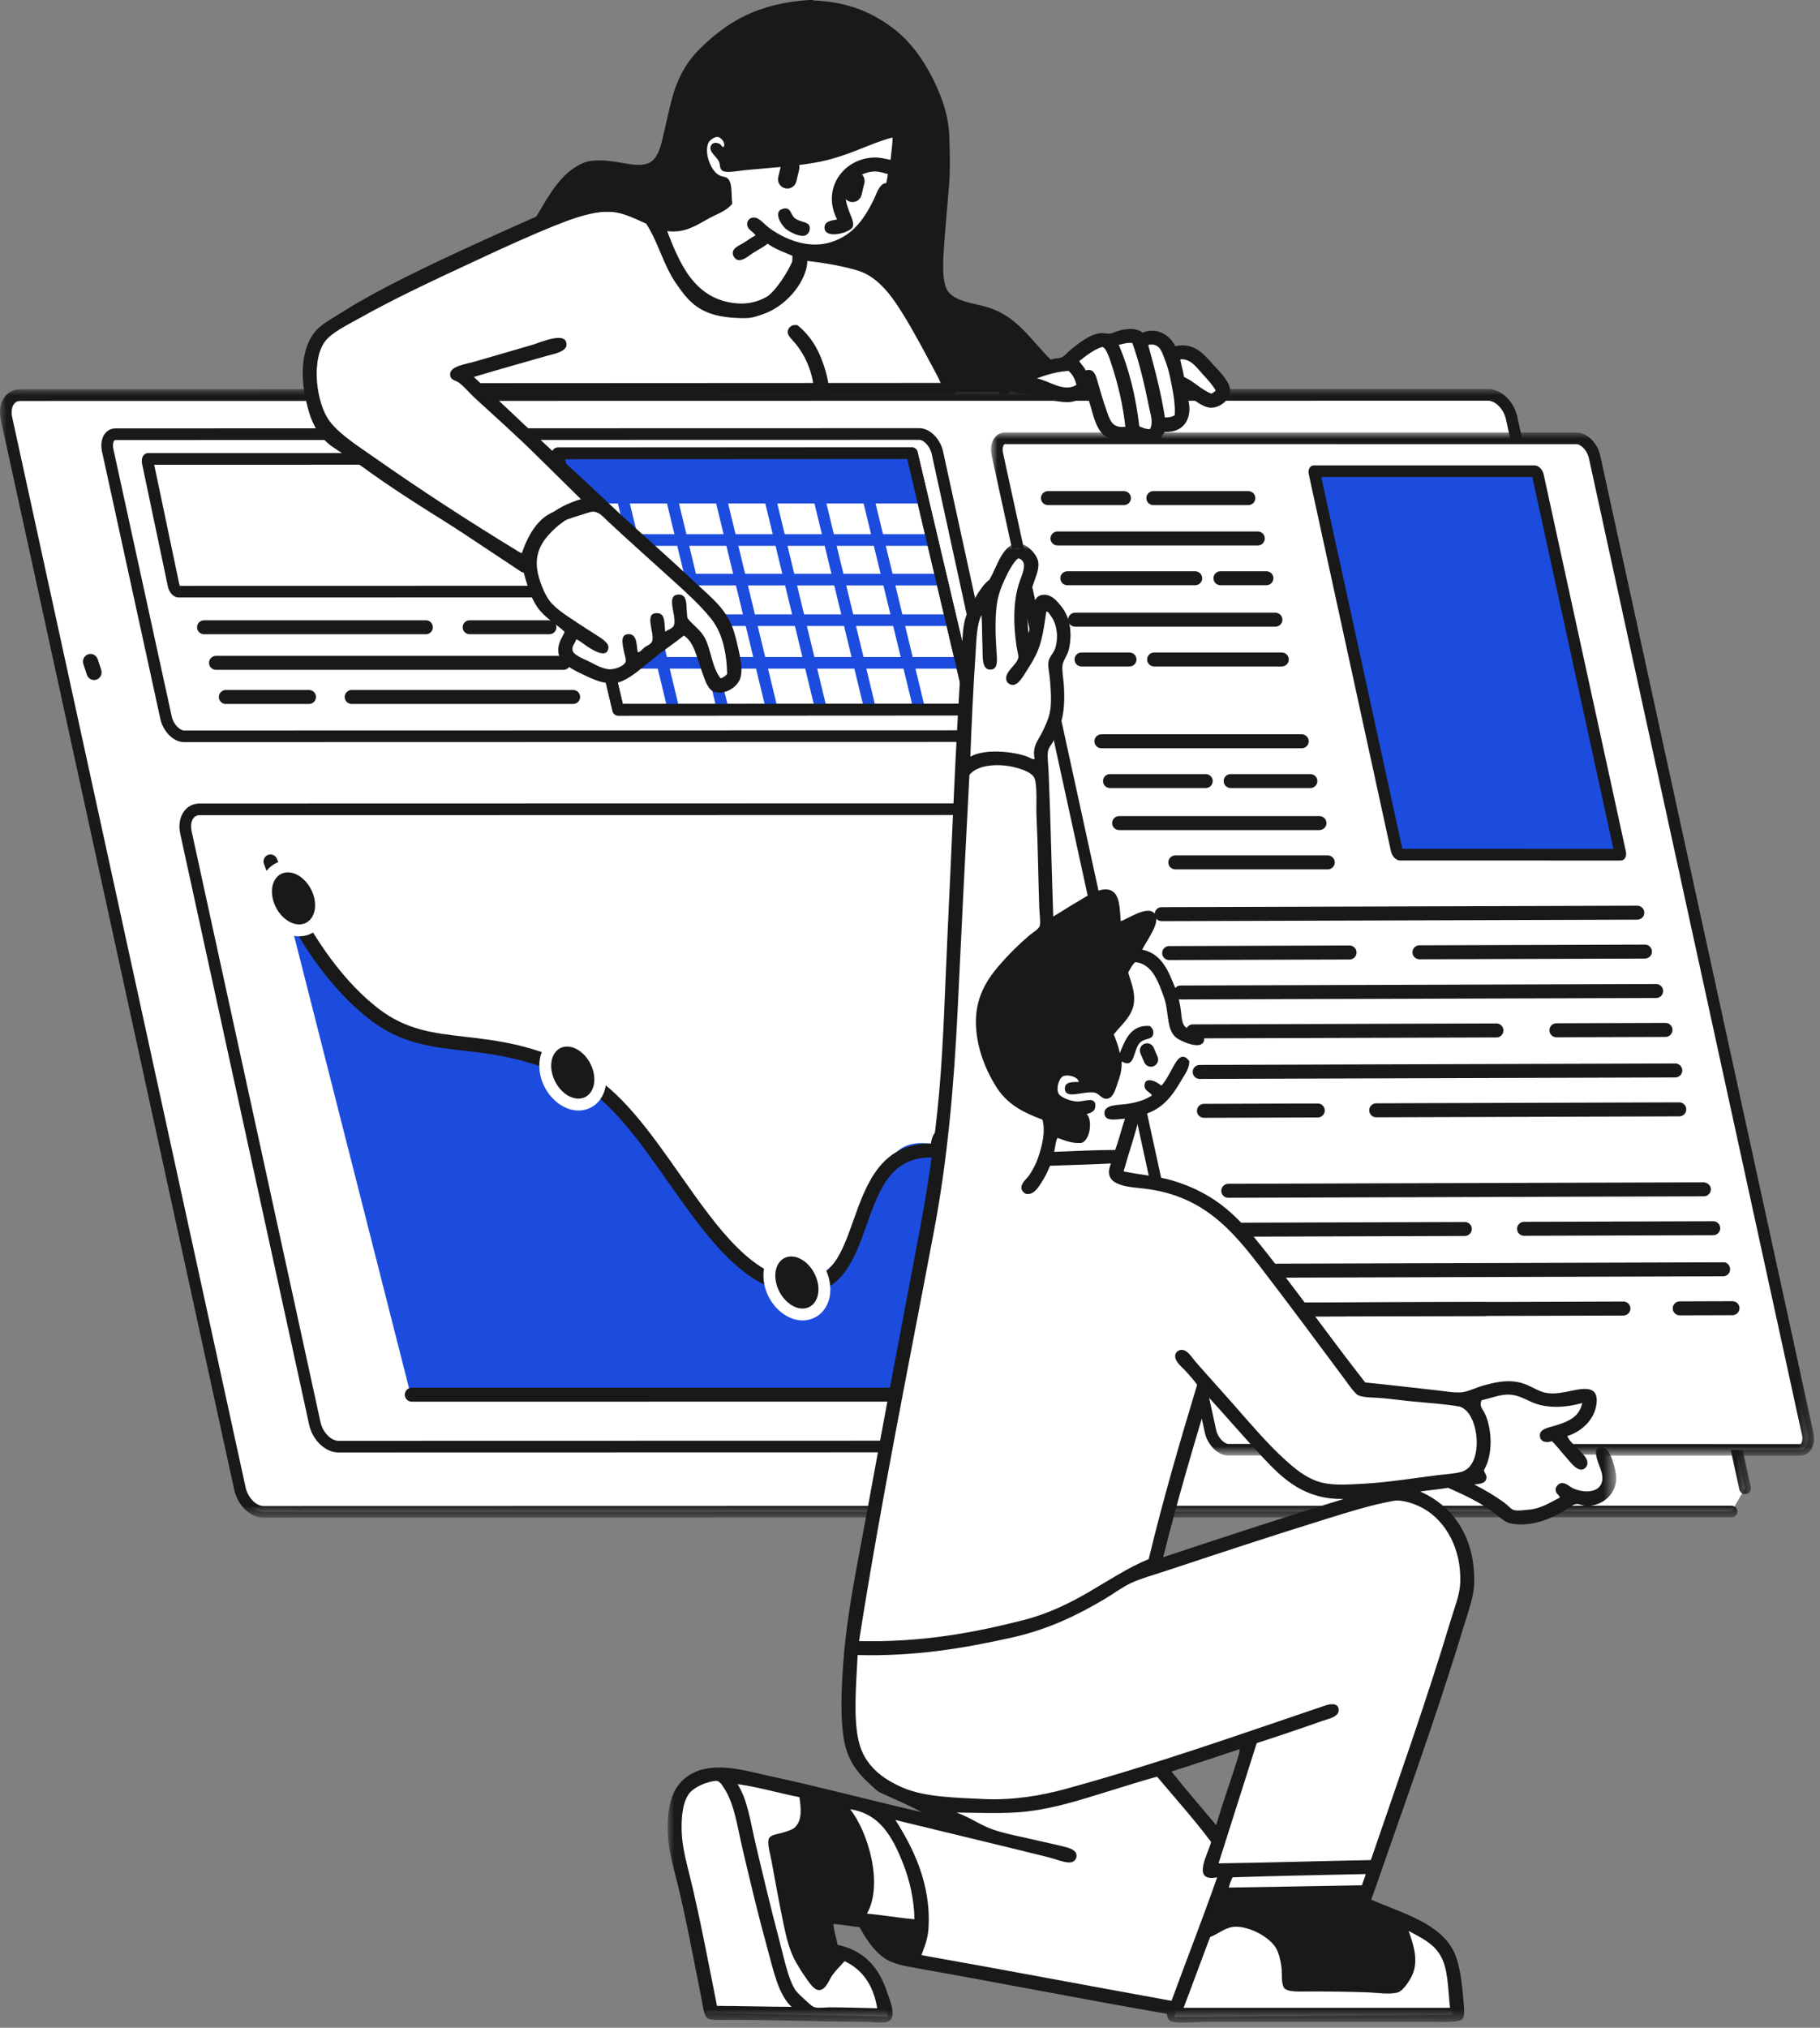 <?xml version="1.0" encoding="UTF-8"?>
<svg width="141px" height="157px" viewBox="0 0 141 157" version="1.1" xmlns="http://www.w3.org/2000/svg" xmlns:xlink="http://www.w3.org/1999/xlink">
    <rect x="0" y="0" width="141" height="157" fill="#808080" stroke="none"/>
    <title>CC0088A7-3108-4297-AF8C-F7E0C00AA5D2</title>
    <defs>
        <polygon id="path-1" points="0 0 135.645 0 135.645 87.387 0 87.387"></polygon>
        <polygon id="path-3" points="-2.38522513e-14 0 63.758 0 63.758 79.225 -2.38522513e-14 79.225"></polygon>
        <polygon id="path-5" points="0 0 73.482 0 73.482 114.528 0 114.528"></polygon>
    </defs>
    <g id="Page-1" stroke="none" stroke-width="1" fill="none" fill-rule="evenodd">
        <g id="Infografía_Integral" transform="translate(-225, -2718)">
            <g id="Group-180" transform="translate(225, 2718)">
                <path d="M135.195,115.229 L117.112,32.369 C116.894,31.376 116.074,30.57 115.279,30.57 L1.551,30.594 C0.756,30.594 0.287,31.399 0.505,32.393 L18.587,115.257 C18.803,116.25 19.624,117.057 20.419,117.055 L134.146,117.028 L135.195,115.229 Z" id="Fill-1" fill="#FFFFFF"></path>
                <g id="Group-5" transform="translate(0, 30.119)">
                    <mask id="mask-2" fill="white">
                        <use xlink:href="#path-1"></use>
                    </mask>
                    <g id="Clip-4"></g>
                    <path d="M20.418,87.387 C19.407,87.387 18.409,86.441 18.147,85.233 L0.063,2.37 C-0.088,1.678 0.035,1.023 0.397,0.572 C0.682,0.217 1.092,0.023 1.55,0.023 L115.278,0 C116.289,0 117.289,0.947 117.552,2.155 L135.635,85.014 C135.688,85.257 135.534,85.498 135.29,85.55 C135.056,85.608 134.806,85.451 134.754,85.206 L116.671,2.347 C116.501,1.564 115.862,0.904 115.279,0.904 L1.55,0.926 C1.366,0.926 1.214,0.997 1.1,1.138 C0.912,1.372 0.853,1.761 0.943,2.178 L19.027,85.041 C19.197,85.823 19.834,86.485 20.418,86.485 L134.148,86.459 C134.396,86.459 134.599,86.66 134.599,86.909 C134.599,87.16 134.397,87.361 134.148,87.361 L20.419,87.387 L20.418,87.387 Z" id="Fill-3" fill="#191919" mask="url(#mask-2)"></path>
                </g>
                <path d="M95.169,112.248 C94.584,112.248 93.947,111.586 93.775,110.804 L77.272,35.188 C77.181,34.771 77.239,34.381 77.427,34.148 C77.541,34.007 77.693,33.936 77.879,33.936 L122.145,33.936 C122.73,33.936 123.367,34.599 123.539,35.382 L140.044,111.005 C140.135,111.424 140.078,111.812 139.889,112.045 C139.776,112.186 139.623,112.259 139.437,112.259 L95.169,112.248 Z" id="Fill-6" fill="#FFFFFF"></path>
                <g id="Group-10" transform="translate(76.778, 33.484)">
                    <mask id="mask-4" fill="white">
                        <use xlink:href="#path-3"></use>
                    </mask>
                    <g id="Clip-9"></g>
                    <path d="M1.1,0 C0.305,0 -0.164,0.806 0.053,1.799 L16.557,77.415 C16.774,78.409 17.595,79.215 18.39,79.215 L62.658,79.225 C63.454,79.225 63.923,78.42 63.706,77.426 L47.2,1.801 C46.984,0.807 46.162,0.002 45.367,0.002 L1.1,0 Z M1.101,0.902 C1.1,0.902 45.367,0.904 45.367,0.904 C45.651,0.904 46.176,1.338 46.319,1.993 L62.825,77.618 C62.893,77.933 62.841,78.176 62.759,78.279 C62.734,78.31 62.714,78.323 62.658,78.323 L18.39,78.313 C18.105,78.313 17.581,77.879 17.438,77.223 L0.933,1.607 C0.865,1.292 0.917,1.049 1,0.947 C1.025,0.916 1.045,0.902 1.101,0.902 L1.101,0.902 Z" id="Fill-8" fill="#191919" mask="url(#mask-4)"></path>
                </g>
                <path d="M108.472,66.171 C108.415,66.171 108.251,66.04 108.205,65.832 L101.835,36.629 C101.813,36.527 101.834,36.47 101.841,36.46 L118.884,36.482 C118.941,36.482 119.106,36.615 119.151,36.823 L125.521,66.027 C125.537,66.098 125.531,66.148 125.523,66.176 L108.472,66.171 Z" id="Fill-11" fill="#1C4CDE"></path>
                <path d="M101.8,36.031 C101.493,36.031 101.311,36.342 101.395,36.725 L107.765,65.928 C107.849,66.311 108.164,66.622 108.472,66.622 L125.557,66.627 C125.864,66.627 126.046,66.316 125.962,65.931 L119.591,36.725 C119.507,36.342 119.191,36.031 118.884,36.031 L101.8,36.031 Z M102.364,36.933 L118.713,36.933 L124.993,65.725 L108.643,65.72 L102.364,36.933 Z" id="Fill-13" fill="#191919"></path>
                <path d="M14.255,57.009 C13.672,57.009 13.034,56.347 12.862,55.565 L8.345,34.87 C8.253,34.453 8.312,34.064 8.5,33.831 C8.614,33.689 8.766,33.617 8.952,33.617 L71.229,33.603 C71.812,33.603 72.449,34.265 72.621,35.048 L77.139,55.743 C77.23,56.16 77.172,56.548 76.984,56.783 C76.869,56.924 76.718,56.995 76.531,56.995 L14.255,57.009 Z" id="Fill-15" fill="#FFFFFF"></path>
                <path d="M71.229,33.152 L8.952,33.167 C8.157,33.167 7.688,33.972 7.905,34.966 L12.422,55.66 C12.638,56.654 13.458,57.461 14.255,57.461 L76.531,57.446 C77.327,57.446 77.796,56.641 77.579,55.647 L73.062,34.952 C72.844,33.958 72.025,33.152 71.229,33.152 L71.229,33.152 Z M71.23,34.055 C71.513,34.055 72.037,34.488 72.181,35.144 L76.697,55.839 C76.766,56.154 76.714,56.396 76.632,56.5 C76.607,56.53 76.587,56.544 76.531,56.544 L14.255,56.558 C13.97,56.558 13.446,56.125 13.303,55.468 L8.786,34.774 C8.717,34.459 8.769,34.216 8.851,34.113 C8.877,34.082 8.897,34.069 8.952,34.069 L71.23,34.055 Z" id="Fill-17" fill="#191919"></path>
                <path d="M13.824,45.81 C13.729,45.81 13.514,45.632 13.453,45.34 L11.448,35.818 C11.413,35.646 11.456,35.547 11.476,35.53 L39.1,35.529 C39.197,35.529 39.411,35.705 39.472,35.997 L41.476,45.52 C41.512,45.693 41.469,45.79 41.449,45.807 L13.825,45.81 L13.824,45.81 Z" id="Fill-19" fill="#FFFFFF"></path>
                <path d="M39.1,35.076 L11.472,35.082 C11.119,35.084 10.912,35.454 11.007,35.912 L13.011,45.434 C13.108,45.89 13.472,46.261 13.824,46.261 L41.454,46.255 C41.806,46.255 42.014,45.884 41.918,45.427 L39.914,35.905 C39.818,35.448 39.454,35.076 39.1,35.076 L39.1,35.076 Z M38.983,35.978 C39.001,36.006 39.021,36.045 39.032,36.09 L40.978,45.353 L13.943,45.359 C13.924,45.333 13.903,45.292 13.893,45.247 L11.947,35.984 L38.983,35.978 Z" id="Fill-21" fill="#191919"></path>
                <path d="M102.866,67.312 L91.055,67.312 C90.756,67.312 90.514,67.071 90.514,66.771 C90.514,66.472 90.756,66.23 91.055,66.23 L102.866,66.23 C103.165,66.23 103.408,66.472 103.408,66.771 C103.408,67.071 103.165,67.312 102.866,67.312" id="Fill-23" fill="#191919"></path>
                <path d="M102.222,64.268 L86.701,64.268 C86.403,64.268 86.16,64.026 86.16,63.727 C86.16,63.428 86.403,63.186 86.701,63.186 L102.222,63.186 C102.522,63.186 102.764,63.428 102.764,63.727 C102.764,64.026 102.522,64.268 102.222,64.268" id="Fill-25" fill="#191919"></path>
                <path d="M93.41,61.014 L85.994,61.014 C85.695,61.014 85.452,60.773 85.452,60.473 C85.452,60.174 85.695,59.933 85.994,59.933 L93.41,59.933 C93.709,59.933 93.952,60.174 93.952,60.473 C93.952,60.773 93.709,61.014 93.41,61.014" id="Fill-27" fill="#191919"></path>
                <path d="M101.517,61.014 L95.343,61.014 C95.045,61.014 94.801,60.773 94.801,60.473 C94.801,60.174 95.045,59.933 95.343,59.933 L101.517,59.933 C101.816,59.933 102.059,60.174 102.059,60.473 C102.059,60.773 101.816,61.014 101.517,61.014" id="Fill-29" fill="#191919"></path>
                <path d="M100.849,57.934 L85.328,57.934 C85.03,57.934 84.787,57.693 84.787,57.393 C84.787,57.094 85.03,56.853 85.328,56.853 L100.849,56.853 C101.148,56.853 101.391,57.094 101.391,57.393 C101.391,57.693 101.148,57.934 100.849,57.934" id="Fill-31" fill="#191919"></path>
                <path d="M23.94,54.506 L17.495,54.506 C17.196,54.506 16.954,54.262 16.954,53.964 C16.954,53.666 17.196,53.422 17.495,53.422 L23.94,53.422 C24.238,53.422 24.481,53.666 24.481,53.964 C24.481,54.262 24.238,54.506 23.94,54.506" id="Fill-33" fill="#191919"></path>
                <path d="M44.403,54.506 L27.248,54.506 C26.949,54.506 26.706,54.262 26.706,53.964 C26.706,53.666 26.949,53.422 27.248,53.422 L44.403,53.422 C44.703,53.422 44.945,53.666 44.945,53.964 C44.945,54.262 44.703,54.506 44.403,54.506" id="Fill-35" fill="#191919"></path>
                <path d="M43.657,51.863 L16.736,51.863 C16.437,51.863 16.194,51.62 16.194,51.321 C16.194,51.023 16.437,50.779 16.736,50.779 L43.657,50.779 C43.957,50.779 44.199,51.023 44.199,51.321 C44.199,51.62 43.957,51.863 43.657,51.863" id="Fill-37" fill="#191919"></path>
                <path d="M32.995,49.107 L15.808,49.107 C15.508,49.107 15.267,48.865 15.267,48.566 C15.267,48.267 15.508,48.025 15.808,48.025 L32.995,48.025 C33.293,48.025 33.536,48.267 33.536,48.566 C33.536,48.865 33.293,49.107 32.995,49.107" id="Fill-39" fill="#191919"></path>
                <path d="M42.565,49.107 L36.386,49.107 C36.088,49.107 35.845,48.865 35.845,48.566 C35.845,48.267 36.088,48.025 36.386,48.025 L42.565,48.025 C42.864,48.025 43.107,48.267 43.107,48.566 C43.107,48.865 42.864,49.107 42.565,49.107" id="Fill-41" fill="#191919"></path>
                <path d="M87.505,51.601 L83.79,51.601 C83.49,51.601 83.248,51.359 83.248,51.06 C83.248,50.761 83.49,50.519 83.79,50.519 L87.505,50.519 C87.804,50.519 88.046,50.761 88.046,51.06 C88.046,51.359 87.804,51.601 87.505,51.601" id="Fill-43" fill="#191919"></path>
                <path d="M99.302,51.601 L89.412,51.601 C89.114,51.601 88.871,51.359 88.871,51.06 C88.871,50.761 89.114,50.519 89.412,50.519 L99.302,50.519 C99.601,50.519 99.844,50.761 99.844,51.06 C99.844,51.359 99.601,51.601 99.302,51.601" id="Fill-45" fill="#191919"></path>
                <path d="M98.809,48.521 L83.288,48.521 C82.99,48.521 82.747,48.279 82.747,47.98 C82.747,47.681 82.99,47.439 83.288,47.439 L98.809,47.439 C99.108,47.439 99.351,47.681 99.351,47.98 C99.351,48.279 99.108,48.521 98.809,48.521" id="Fill-47" fill="#191919"></path>
                <path d="M92.596,45.311 L82.688,45.311 C82.388,45.311 82.146,45.069 82.146,44.77 C82.146,44.471 82.388,44.229 82.688,44.229 L92.596,44.229 C92.894,44.229 93.137,44.471 93.137,44.77 C93.137,45.069 92.894,45.311 92.596,45.311" id="Fill-49" fill="#191919"></path>
                <path d="M98.114,45.311 L94.552,45.311 C94.252,45.311 94.011,45.069 94.011,44.77 C94.011,44.471 94.252,44.229 94.552,44.229 L98.114,44.229 C98.413,44.229 98.655,44.471 98.655,44.77 C98.655,45.069 98.413,45.311 98.114,45.311" id="Fill-51" fill="#191919"></path>
                <path d="M97.446,42.231 L81.925,42.231 C81.626,42.231 81.384,41.989 81.384,41.69 C81.384,41.391 81.626,41.149 81.925,41.149 L97.446,41.149 C97.745,41.149 97.987,41.391 97.987,41.69 C97.987,41.989 97.745,42.231 97.446,42.231" id="Fill-53" fill="#191919"></path>
                <path d="M87.073,39.108 L81.185,39.108 C80.887,39.108 80.645,38.866 80.645,38.566 C80.645,38.268 80.887,38.026 81.185,38.026 L87.073,38.026 C87.372,38.026 87.616,38.268 87.616,38.566 C87.616,38.866 87.372,39.108 87.073,39.108" id="Fill-55" fill="#191919"></path>
                <path d="M96.712,39.108 L89.353,39.108 C89.055,39.108 88.812,38.866 88.812,38.566 C88.812,38.268 89.055,38.026 89.353,38.026 L96.712,38.026 C97.011,38.026 97.255,38.268 97.255,38.566 C97.255,38.866 97.011,39.108 96.712,39.108" id="Fill-57" fill="#191919"></path>
                <path d="M97.731,101.94 C97.433,101.94 97.191,101.699 97.189,101.401 C97.189,101.102 97.431,100.859 97.729,100.857 L125.769,100.771 C126.069,100.771 126.311,101.013 126.312,101.311 C126.313,101.611 126.071,101.852 125.772,101.855 L97.732,101.94 L97.731,101.94 Z" id="Fill-59" fill="#191919"></path>
                <path d="M97.369,101.942 C97.07,101.942 96.828,101.7 96.828,101.402 C96.827,101.103 97.068,100.862 97.367,100.86 L114.975,100.806 C115.274,100.806 115.516,101.047 115.518,101.345 C115.518,101.644 115.277,101.886 114.978,101.887 L97.371,101.942 L97.369,101.942 Z" id="Fill-61" fill="#191919"></path>
                <path d="M130.131,101.841 C129.834,101.841 129.592,101.599 129.59,101.302 C129.589,101.003 129.83,100.759 130.13,100.758 L134.218,100.745 C134.519,100.745 134.761,100.987 134.762,101.286 C134.763,101.585 134.521,101.827 134.222,101.829 L130.133,101.841 L130.131,101.841 Z" id="Fill-63" fill="#191919"></path>
                <path d="M96.649,98.932 C96.35,98.932 96.108,98.69 96.107,98.39 C96.107,98.092 96.348,97.85 96.647,97.848 L133.495,97.735 C133.788,97.695 134.036,97.975 134.037,98.275 C134.038,98.573 133.796,98.815 133.499,98.817 L96.651,98.932 L96.649,98.932 Z" id="Fill-65" fill="#191919"></path>
                <path d="M95.878,95.751 C95.58,95.751 95.337,95.509 95.336,95.21 C95.336,94.911 95.577,94.669 95.876,94.668 L113.483,94.612 C113.783,94.612 114.025,94.853 114.026,95.153 C114.027,95.452 113.784,95.694 113.486,95.696 L95.879,95.751 L95.878,95.751 Z" id="Fill-67" fill="#191919"></path>
                <path d="M118.074,95.681 C117.775,95.681 117.533,95.439 117.531,95.141 C117.531,94.843 117.773,94.599 118.072,94.598 L132.727,94.553 C133.029,94.553 133.27,94.795 133.271,95.092 C133.272,95.392 133.03,95.635 132.732,95.637 L118.075,95.681 L118.074,95.681 Z" id="Fill-69" fill="#191919"></path>
                <path d="M95.158,92.739 C94.859,92.739 94.617,92.498 94.616,92.198 C94.616,91.901 94.857,91.657 95.156,91.656 L132.002,91.542 C132.293,91.566 132.544,91.783 132.546,92.082 C132.546,92.381 132.304,92.623 132.006,92.624 L95.159,92.739 L95.158,92.739 Z" id="Fill-71" fill="#191919"></path>
                <path d="M93.271,86.547 C92.973,86.547 92.731,86.305 92.73,86.007 C92.729,85.708 92.971,85.467 93.27,85.465 L102.092,85.437 C102.395,85.437 102.632,85.679 102.634,85.978 C102.635,86.277 102.393,86.519 102.094,86.52 L93.273,86.547 L93.271,86.547 Z" id="Fill-73" fill="#191919"></path>
                <path d="M106.62,86.507 C106.321,86.507 106.079,86.265 106.077,85.967 C106.077,85.668 106.318,85.425 106.618,85.423 L130.097,85.35 C130.397,85.35 130.638,85.592 130.64,85.891 C130.641,86.19 130.399,86.432 130.1,86.434 L106.621,86.507 L106.62,86.507 Z" id="Fill-75" fill="#191919"></path>
                <path d="M92.941,83.535 C92.642,83.535 92.402,83.293 92.4,82.995 C92.399,82.697 92.641,82.453 92.939,82.452 L129.787,82.338 C130.086,82.338 130.328,82.58 130.33,82.88 C130.331,83.177 130.089,83.42 129.79,83.422 L92.943,83.535 L92.941,83.535 Z" id="Fill-77" fill="#191919"></path>
                <path d="M92.412,80.396 C92.114,80.396 91.871,80.155 91.87,79.857 C91.87,79.558 92.112,79.315 92.41,79.313 L115.933,79.24 C116.232,79.24 116.474,79.482 116.476,79.781 C116.477,80.08 116.235,80.322 115.936,80.323 L92.413,80.396 L92.412,80.396 Z" id="Fill-79" fill="#191919"></path>
                <path d="M120.577,80.31 C120.28,80.31 120.037,80.068 120.036,79.768 C120.036,79.471 120.277,79.228 120.575,79.226 L129.031,79.199 C129.33,79.199 129.572,79.441 129.573,79.739 C129.575,80.038 129.333,80.282 129.034,80.284 L120.579,80.31 L120.577,80.31 Z" id="Fill-81" fill="#191919"></path>
                <path d="M91.46,77.384 C91.162,77.384 90.92,77.144 90.919,76.845 C90.918,76.546 91.16,76.304 91.458,76.303 L128.306,76.189 C128.606,76.189 128.848,76.429 128.848,76.729 C128.849,77.026 128.608,77.271 128.31,77.271 L91.462,77.384 L91.46,77.384 Z" id="Fill-83" fill="#191919"></path>
                <path d="M90.577,74.332 C90.279,74.332 90.037,74.091 90.035,73.791 C90.035,73.494 90.277,73.251 90.576,73.249 L104.553,73.205 C104.853,73.205 105.094,73.447 105.096,73.747 C105.097,74.044 104.855,74.287 104.556,74.289 L90.579,74.332 L90.577,74.332 Z" id="Fill-85" fill="#191919"></path>
                <path d="M109.967,74.272 C109.668,74.272 109.426,74.03 109.426,73.732 C109.425,73.434 109.666,73.19 109.965,73.19 L127.438,73.136 C127.737,73.136 127.979,73.376 127.981,73.675 C127.982,73.973 127.74,74.217 127.44,74.217 L109.969,74.272 L109.967,74.272 Z" id="Fill-87" fill="#191919"></path>
                <path d="M89.994,71.321 C89.695,71.321 89.453,71.079 89.452,70.781 C89.452,70.482 89.694,70.239 89.992,70.237 L126.845,70.124 C127.145,70.124 127.386,70.364 127.388,70.664 C127.39,70.962 127.147,71.206 126.848,71.206 L89.995,71.321 L89.994,71.321 Z" id="Fill-89" fill="#191919"></path>
                <path d="M77.73,62.65 L15.453,62.664 C14.658,62.664 14.189,63.47 14.406,64.463 L24.389,110.206 C24.607,111.201 25.427,112.006 26.222,112.006 L88.5,111.992 C89.295,111.992 89.763,111.186 89.547,110.193 L79.563,64.449 C79.346,63.454 78.525,62.65 77.73,62.65" id="Fill-91" fill="#FFFFFF"></path>
                <path d="M77.729,63.101 L15.454,63.115 C15.267,63.115 15.115,63.186 15.001,63.327 C14.813,63.562 14.755,63.95 14.847,64.367 L24.83,110.112 C25.001,110.893 25.639,111.555 26.222,111.555 L88.5,111.541 C88.686,111.541 88.838,111.47 88.951,111.329 C89.14,111.095 89.198,110.706 89.107,110.289 L79.123,64.545 C78.952,63.761 78.313,63.101 77.731,63.101 L77.729,63.101 Z M26.222,112.457 C25.212,112.457 24.212,111.512 23.949,110.304 L13.965,64.559 C13.814,63.868 13.935,63.212 14.299,62.761 C14.583,62.408 14.994,62.213 15.454,62.213 L77.729,62.199 C78.741,62.199 79.74,63.144 80.003,64.353 L89.988,110.097 C90.139,110.79 90.016,111.444 89.654,111.894 C89.368,112.249 88.96,112.443 88.5,112.443 L26.222,112.457 Z" id="Fill-93" fill="#191919"></path>
                <path d="M21.955,69.194 L31.733,107.657 L84.844,107.477 L81.2,93.766 C81.2,93.766 72.498,86.128 69.402,89.257 C65.312,93.386 66.883,99.417 60.345,99.467 C56.58,99.496 48.626,84.617 44.614,82.724 C38.314,79.755 33.271,81.21 30.29,79.08 C27.309,76.95 25.64,75.033 24.445,73.633 C23.25,72.232 21.955,69.194 21.955,69.194" id="Fill-95" fill="#1C4CDE"></path>
                <path d="M62.105,100.164 C57.839,100.164 54.755,95.776 51.771,91.533 C49.584,88.421 47.322,85.203 44.671,83.802 C41.169,81.951 38.37,81.63 35.9,81.346 C33.41,81.062 31.057,80.791 28.684,78.967 C23.225,74.772 20.557,67.196 20.445,66.875 C20.348,66.593 20.497,66.286 20.78,66.187 C21.064,66.091 21.371,66.24 21.468,66.522 C21.495,66.597 24.146,74.114 29.345,78.11 C31.479,79.75 33.584,79.992 36.023,80.271 C38.588,80.565 41.495,80.899 45.177,82.845 C48.058,84.367 50.396,87.694 52.657,90.912 C55.612,95.112 58.401,99.081 62.105,99.081 C64.484,99.081 65.242,96.947 66.12,94.477 C67.11,91.691 68.233,88.534 72.104,88.532 C79.569,88.532 83.409,97.796 83.57,98.191 C83.682,98.466 83.549,98.783 83.272,98.896 C82.995,99.006 82.679,98.876 82.567,98.598 C82.531,98.507 78.836,89.616 72.106,89.616 C68.996,89.616 68.095,92.154 67.14,94.838 C66.21,97.456 65.248,100.162 62.106,100.164 L62.105,100.164 Z" id="Fill-97" fill="#191919"></path>
                <path d="M31.902,108.525 C31.603,108.525 31.361,108.283 31.361,107.984 C31.361,107.685 31.603,107.443 31.902,107.441 L84.464,107.437 L75.785,67.675 C75.721,67.383 75.906,67.095 76.198,67.032 C76.486,66.968 76.779,67.153 76.842,67.444 L85.664,107.863 C85.7,108.023 85.66,108.188 85.557,108.317 C85.455,108.444 85.299,108.519 85.135,108.519 L31.902,108.525 Z" id="Fill-99" fill="#191919"></path>
                <polygon id="Fill-101" fill="#FFFFFF" points="75.327 54.94 70.644 35.09 43.211 35.106 47.894 54.955"></polygon>
                <path d="M43.78,35.557 L48.251,54.505 L74.758,54.489 L70.287,35.541 L43.78,35.557 Z M47.894,55.406 C47.684,55.406 47.503,55.264 47.455,55.059 L42.772,35.209 C42.739,35.076 42.772,34.933 42.857,34.826 C42.943,34.718 43.073,34.656 43.211,34.654 L70.645,34.638 C70.854,34.638 71.036,34.783 71.083,34.986 L75.766,54.836 C75.797,54.97 75.766,55.112 75.682,55.219 C75.596,55.327 75.466,55.391 75.327,55.391 L47.894,55.406 Z" id="Fill-103" fill="#191919"></path>
                <path d="M52.107,55.056 C51.903,55.056 51.717,54.918 51.668,54.712 L47.138,35.961 C47.078,35.719 47.227,35.476 47.469,35.417 C47.714,35.359 47.955,35.507 48.013,35.749 L52.545,54.5 C52.604,54.741 52.456,54.985 52.213,55.043 C52.176,55.053 52.142,55.056 52.107,55.056" id="Fill-105" fill="#1C4CDE"></path>
                <path d="M55.915,55.056 C55.711,55.056 55.526,54.918 55.476,54.712 L50.945,35.961 C50.886,35.719 51.034,35.476 51.278,35.417 C51.522,35.359 51.763,35.507 51.821,35.749 L56.353,54.5 C56.411,54.741 56.263,54.985 56.021,55.043 C55.985,55.053 55.95,55.056 55.915,55.056" id="Fill-107" fill="#1C4CDE"></path>
                <path d="M59.722,55.056 C59.519,55.056 59.334,54.918 59.284,54.712 L54.753,35.961 C54.693,35.719 54.843,35.476 55.085,35.417 C55.33,35.359 55.571,35.507 55.628,35.749 L60.161,54.5 C60.22,54.741 60.071,54.985 59.829,55.043 C59.793,55.053 59.758,55.056 59.722,55.056" id="Fill-109" fill="#1C4CDE"></path>
                <path d="M63.531,55.056 C63.327,55.056 63.141,54.918 63.093,54.712 L58.561,35.961 C58.503,35.719 58.65,35.476 58.893,35.417 C59.138,35.359 59.379,35.507 59.437,35.749 L63.969,54.5 C64.027,54.741 63.88,54.985 63.636,55.043 C63.601,55.053 63.566,55.056 63.531,55.056" id="Fill-111" fill="#1C4CDE"></path>
                <path d="M67.338,55.056 C67.135,55.056 66.95,54.918 66.9,54.712 L62.369,35.961 C62.31,35.719 62.458,35.476 62.702,35.417 C62.946,35.359 63.187,35.507 63.245,35.749 L67.776,54.5 C67.835,54.741 67.687,54.985 67.444,55.043 C67.409,55.053 67.373,55.056 67.338,55.056" id="Fill-113" fill="#1C4CDE"></path>
                <path d="M71.147,55.056 C70.943,55.056 70.757,54.918 70.709,54.712 L66.176,35.961 C66.117,35.719 66.267,35.476 66.509,35.417 C66.754,35.359 66.995,35.507 67.052,35.749 L71.584,54.5 C71.644,54.741 71.495,54.985 71.253,55.043 C71.217,55.053 71.181,55.056 71.147,55.056" id="Fill-115" fill="#1C4CDE"></path>
                <path d="M71.147,38.982 L44.162,38.982 C43.912,38.982 43.709,38.779 43.709,38.531 C43.709,38.281 43.912,38.08 44.162,38.08 L71.147,38.08 C71.395,38.08 71.598,38.281 71.598,38.531 C71.598,38.779 71.395,38.982 71.147,38.982" id="Fill-117" fill="#1C4CDE"></path>
                <path d="M72.013,42.264 L45.027,42.264 C44.778,42.264 44.576,42.06 44.576,41.813 C44.576,41.563 44.778,41.361 45.027,41.361 L72.013,41.361 C72.261,41.361 72.464,41.563 72.464,41.813 C72.464,42.06 72.261,42.264 72.013,42.264" id="Fill-119" fill="#1C4CDE"></path>
                <path d="M72.806,45.328 L45.821,45.328 C45.572,45.328 45.368,45.127 45.368,44.876 C45.368,44.627 45.572,44.426 45.821,44.426 L72.806,44.426 C73.055,44.426 73.257,44.627 73.257,44.876 C73.257,45.127 73.055,45.328 72.806,45.328" id="Fill-121" fill="#1C4CDE"></path>
                <path d="M73.564,48.468 L46.579,48.468 C46.329,48.468 46.127,48.267 46.127,48.017 C46.127,47.768 46.329,47.566 46.579,47.566 L73.564,47.566 C73.813,47.566 74.015,47.768 74.015,48.017 C74.015,48.267 73.813,48.468 73.564,48.468" id="Fill-123" fill="#1C4CDE"></path>
                <path d="M74.358,51.772 L47.372,51.772 C47.123,51.772 46.921,51.57 46.921,51.32 C46.921,51.073 47.123,50.869 47.372,50.869 L74.358,50.869 C74.606,50.869 74.809,51.073 74.809,51.32 C74.809,51.57 74.606,51.772 74.358,51.772" id="Fill-125" fill="#1C4CDE"></path>
                <polygon id="Fill-127" fill="#1C4CDE" points="43.211 35.106 44.075 38.77 71.512 38.77 70.865 35.106"></polygon>
                <path d="M43.78,35.557 L48.251,54.505 L74.758,54.489 L70.287,35.541 L43.78,35.557 Z M47.894,55.406 C47.684,55.406 47.503,55.264 47.455,55.059 L42.772,35.209 C42.739,35.076 42.772,34.933 42.857,34.826 C42.943,34.718 43.073,34.656 43.211,34.654 L70.645,34.638 C70.854,34.638 71.036,34.783 71.083,34.986 L75.766,54.836 C75.797,54.97 75.766,55.112 75.682,55.219 C75.596,55.327 75.466,55.391 75.327,55.391 L47.894,55.406 Z" id="Fill-129" fill="#191919"></path>
                <path d="M73.349,87.25 C72.457,87.25 71.933,88.153 72.175,89.267 C72.419,90.38 73.338,91.282 74.228,91.282 C75.119,91.28 75.644,90.378 75.401,89.265 C75.159,88.153 74.24,87.25 73.349,87.25" id="Fill-131" fill="#191919"></path>
                <path d="M62.177,101.774 C61.065,101.774 59.965,100.73 59.674,99.398 C59.507,98.636 59.64,97.915 60.038,97.421 C60.349,97.034 60.796,96.822 61.297,96.822 C62.409,96.822 63.509,97.866 63.799,99.199 C63.965,99.959 63.832,100.679 63.436,101.174 C63.125,101.56 62.678,101.774 62.178,101.774 L62.177,101.774 Z" id="Fill-133" fill="#191919"></path>
                <path d="M61.297,96.362 C60.654,96.362 60.079,96.635 59.68,97.132 C59.194,97.735 59.028,98.597 59.224,99.495 C59.56,101.032 60.857,102.235 62.177,102.235 C62.821,102.234 63.395,101.959 63.795,101.462 C64.28,100.858 64.445,99.998 64.249,99.101 C63.914,97.565 62.617,96.362 61.297,96.362 M61.297,97.282 C62.187,97.282 63.106,98.184 63.349,99.297 C63.592,100.41 63.067,101.312 62.177,101.314 C61.286,101.314 60.367,100.412 60.124,99.299 C59.88,98.184 60.406,97.282 61.297,97.282" id="Fill-135" fill="#FFFFFF"></path>
                <path d="M44.813,85.522 C43.701,85.522 42.602,84.478 42.31,83.145 C42.144,82.383 42.278,81.662 42.675,81.168 C42.987,80.782 43.432,80.57 43.933,80.57 C45.046,80.57 46.146,81.614 46.436,82.946 C46.603,83.708 46.47,84.429 46.071,84.924 C45.76,85.31 45.314,85.522 44.813,85.522" id="Fill-137" fill="#191919"></path>
                <path d="M43.933,80.109 C43.291,80.109 42.717,80.383 42.317,80.879 C41.831,81.482 41.665,82.344 41.861,83.243 C42.196,84.78 43.494,85.982 44.813,85.982 C45.456,85.982 46.03,85.709 46.429,85.213 C46.915,84.609 47.082,83.748 46.886,82.85 C46.552,81.313 45.254,80.109 43.933,80.109 M43.933,81.03 C44.825,81.03 45.744,81.932 45.986,83.045 C46.229,84.158 45.704,85.062 44.813,85.062 C43.923,85.062 43.004,84.16 42.76,83.047 C42.518,81.934 43.042,81.03 43.933,81.03" id="Fill-139" fill="#FFFFFF"></path>
                <path d="M23.18,72.034 C22.068,72.034 20.968,70.99 20.676,69.657 C20.51,68.895 20.643,68.174 21.042,67.68 C21.352,67.294 21.799,67.081 22.3,67.081 C23.412,67.081 24.512,68.125 24.802,69.458 C24.968,70.221 24.836,70.941 24.437,71.435 C24.127,71.821 23.68,72.034 23.18,72.034" id="Fill-141" fill="#191919"></path>
                <path d="M22.3,66.621 C21.657,66.621 21.083,66.894 20.683,67.39 C20.197,67.995 20.031,68.856 20.227,69.755 C20.562,71.291 21.86,72.494 23.18,72.494 C23.822,72.494 24.396,72.221 24.795,71.724 C25.281,71.121 25.448,70.259 25.252,69.36 C24.917,67.824 23.62,66.621 22.3,66.621 M22.3,67.542 C23.191,67.542 24.11,68.444 24.352,69.557 C24.596,70.669 24.07,71.573 23.18,71.573 C22.289,71.573 21.37,70.671 21.126,69.558 C20.884,68.445 21.409,67.542 22.3,67.542" id="Fill-143" fill="#FFFFFF"></path>
                <path d="M77.867,29.711 L35.545,29.711 C35.545,29.711 41.571,35.214 45.215,38.19 C48.858,41.166 53.82,45.305 55.173,46.957 C56.526,48.611 56.833,49.968 56.976,50.927 C57.121,51.886 57.236,53.032 56.472,53.09 C55.706,53.151 55.593,53.43 55.389,52.658 C55.185,51.886 54.09,50.025 54.09,50.025 L52.828,48.546 C52.828,48.546 49.222,51.82 47.812,52.226 C46.402,52.631 43.957,51.463 43.951,50.818 C43.946,50.173 44.24,49.302 44.24,49.302 C44.24,49.302 41.87,47.141 41.643,46.163 C41.414,45.187 41.173,44.18 41.173,44.18 C41.173,44.18 29.732,36.88 27.535,35.375 C25.337,33.871 24.508,31.99 24.215,30.288 C23.922,28.586 23.605,26.785 25.55,25.489 C27.495,24.194 42.652,17.155 42.652,17.155 C42.652,17.155 42.813,13.58 46.008,13.367 C49.203,13.153 50.581,14.146 51.492,12.646 C52.402,11.143 52.19,6.032 54.306,4.42 C56.423,2.807 63.688,-2.41 69.785,3.408 C75.883,9.227 72.566,13.378 72.78,16.758 C72.994,20.137 72.183,22.558 74.007,23.686 C75.83,24.814 77.584,24.547 78.481,25.345 C79.377,26.143 81.114,28.377 81.114,28.377 L82.81,28.448 C82.81,28.448 84.309,26.463 85.155,26.608 C86.002,26.752 86.419,26.717 86.419,26.717 C86.419,26.717 87.696,25.817 88.114,26.212 C88.533,26.604 88.691,27.005 88.691,27.005 C88.691,27.005 89.504,26.016 90.135,26.608 C90.766,27.2 90.892,27.51 90.892,27.51 C90.892,27.51 91.797,27.127 92.733,27.872 C93.668,28.614 95.24,29.651 94.788,30.361 C94.339,31.071 94.263,31.466 93.743,31.082 C93.222,30.699 91.867,29.747 91.867,29.747 C91.867,29.747 92.314,32.118 91.614,32.524 C90.915,32.932 90.242,32.958 90.242,32.958 C90.242,32.958 90.299,33.456 89.34,33.752 C88.384,34.048 87.97,33.573 87.97,33.573 C87.97,33.573 86.28,34.374 85.769,33.355 C85.257,32.336 84.546,29.631 84.546,29.631 C84.546,29.631 84.419,31.069 82.63,30.937 C80.841,30.807 77.867,29.711 77.867,29.711" id="Fill-145" fill="#FFFFFF"></path>
                <path d="M80.961,28.212 L77.706,30.35 L73.656,30.375 C73.656,30.375 70.652,23.832 68.801,22.294 C66.951,20.758 64.544,19.697 64.544,19.697 C64.544,19.697 66.147,19.194 67.358,17.388 C68.569,15.581 68.801,13.383 68.801,13.383 L69.379,13.202 L69.631,10.424 C69.631,10.424 66.406,11.257 63.281,12.084 C60.157,12.912 56.389,12.878 56.389,12.878 L57.039,10.785 C57.039,10.785 54.371,9.184 54.514,11.291 C54.655,13.397 55.668,14.176 55.668,14.176 L56.137,15.294 L53.43,17.027 L51.085,17.316 C51.085,17.316 48.801,15.292 47.117,15.799 C45.433,16.308 41.994,17.495 41.994,17.495 C41.994,17.495 43.289,13.429 45.493,13.131 C47.697,12.83 49.808,14.084 50.978,12.769 C52.147,11.455 52.196,6.184 54.477,4.29 C56.758,2.396 63.166,-1.998 68.946,2.595 C74.725,7.187 72.927,13.642 72.77,17.098 C72.614,20.555 71.963,23.006 73.744,23.702 C75.526,24.398 76.82,24.256 78.074,25.218 C79.328,26.177 80.961,28.212 80.961,28.212" id="Fill-147" fill="#191919"></path>
                <path d="M61.38,12.264 C60.992,12.171 60.603,12.41 60.51,12.797 L60.292,13.71 C60.199,14.098 60.438,14.486 60.826,14.579 C61.214,14.673 61.602,14.434 61.695,14.045 L61.914,13.133 C62.007,12.747 61.768,12.357 61.38,12.264" id="Fill-149" fill="#191919"></path>
                <path d="M66.431,13.31 C66.043,13.217 65.655,13.456 65.561,13.843 L65.342,14.756 C65.25,15.144 65.489,15.533 65.877,15.626 C66.265,15.719 66.654,15.481 66.746,15.093 L66.965,14.18 C67.058,13.792 66.819,13.403 66.431,13.31" id="Fill-151" fill="#191919"></path>
                <path d="M6.826,50.662 C7.132,50.555 7.464,50.724 7.568,51.035 L7.842,51.863 C7.945,52.175 7.78,52.514 7.474,52.62 C7.168,52.725 6.836,52.558 6.732,52.245 L6.459,51.418 C6.355,51.105 6.52,50.767 6.826,50.662" id="Fill-153" fill="#191919"></path>
                <path d="M73.656,30.099 C73.656,30.099 69.709,21.995 67.811,21.007 C65.913,20.017 62.111,19.708 62.111,19.708 C62.111,19.708 60.474,24.171 57.708,24.181 C54.943,24.192 53.927,23.485 52.765,21.691 C51.605,19.898 50.998,17.001 50.998,17.001 C50.998,17.001 48.009,14.395 41.401,17.327 C34.792,20.256 24.955,24.672 24.37,26.779 C23.784,28.887 23.768,32.767 26.101,34.284 C28.435,35.801 40.607,43.881 40.607,43.881 C40.607,43.881 41.23,40.735 43.06,40.056 C44.89,39.379 46.091,39.083 46.091,39.083 L36.98,30.117 L73.656,30.099 Z" id="Fill-155" fill="#FFFFFF"></path>
                <path d="M47.141,16.393 C45.731,16.393 43.888,16.716 41.584,17.739 C36.726,19.892 25.35,24.937 24.805,26.9 C24.219,29.01 24.309,32.579 26.349,33.905 C28.377,35.226 37.96,41.584 40.328,43.155 C40.63,42.132 41.389,40.194 42.903,39.635 C43.883,39.272 44.681,39.018 45.219,38.858 L36.663,30.439 C36.533,30.311 36.492,30.115 36.562,29.947 C36.632,29.776 36.796,29.666 36.979,29.666 L72.931,29.648 C71.333,26.457 68.814,22.037 67.602,21.406 C66.124,20.636 63.354,20.288 62.404,20.189 C61.947,21.272 60.318,24.623 57.71,24.632 C54.662,24.632 53.569,23.761 52.387,21.938 C51.344,20.326 50.744,17.923 50.593,17.263 C50.257,17.037 49.131,16.393 47.141,16.393 M40.606,44.333 C40.519,44.333 40.432,44.307 40.357,44.256 C40.236,44.176 28.161,36.161 25.857,34.662 C23.299,32.997 23.321,28.87 23.937,26.66 C24.485,24.681 30.955,21.463 41.218,16.914 C48.01,13.902 51.163,16.549 51.294,16.662 C51.368,16.726 51.419,16.814 51.439,16.909 C51.445,16.937 52.043,19.746 53.145,21.446 C54.185,23.053 55.046,23.73 57.652,23.73 C60.125,23.722 61.672,19.594 61.688,19.552 C61.757,19.362 61.949,19.241 62.148,19.258 C62.306,19.272 66.063,19.588 68.019,20.606 C69.992,21.634 73.651,29.059 74.062,29.902 C74.13,30.042 74.122,30.206 74.039,30.338 C73.956,30.47 73.812,30.55 73.657,30.55 L38.08,30.569 L46.407,38.762 C46.524,38.875 46.569,39.044 46.526,39.202 C46.482,39.359 46.358,39.481 46.199,39.522 C46.187,39.523 44.998,39.82 43.217,40.479 C41.909,40.964 41.209,43.163 41.049,43.97 C41.019,44.117 40.918,44.24 40.779,44.298 C40.724,44.32 40.665,44.333 40.606,44.333" id="Fill-157" fill="#191919"></path>
                <path d="M55.038,47.838 C54.205,46.818 53.223,45.929 52.224,45.023 C50.575,43.526 48.721,41.877 47.064,40.334 C46.596,39.895 46.398,39.56 45.658,39.611 C44.538,39.69 43.473,40.416 42.736,41.163 C42.01,41.899 41.442,42.774 41.618,44.085 C41.711,44.79 42.143,45.964 42.592,46.538 C43.107,47.199 44.053,47.765 44.864,48.306 C45.251,48.564 45.567,48.769 46.091,49.099 C46.455,49.329 47.153,49.736 47.137,50.11 C47.097,51.038 45.979,50.363 45.586,50.11 C45.229,49.88 44.944,49.622 44.648,49.496 C44.547,49.843 44.286,49.99 44.359,50.363 C44.428,50.716 45.222,51.02 45.586,51.192 C46.089,51.43 46.436,51.686 47.064,51.805 C47.558,51.899 48.396,51.562 48.472,51.227 C48.519,51.022 48.368,50.614 48.328,50.398 C48.226,49.843 48.035,49.118 48.688,49.099 C49.388,49.08 49.298,49.992 49.41,50.506 C49.616,50.488 49.749,50.271 49.95,50.11 C50.051,50.03 50.456,49.877 50.528,49.64 C50.735,48.965 49.829,47.389 50.962,47.477 C51.568,47.523 51.448,48.287 51.539,48.919 C51.722,48.733 52.135,48.689 52.224,48.379 C52.435,47.644 51.515,46.004 52.621,46.033 C53.38,46.053 53.103,47.185 53.27,47.873 C53.68,48.408 54.312,48.788 54.641,49.461 C55.117,50.432 55.16,51.683 55.832,52.526 C56.041,52.447 56.221,52.339 56.337,52.167 C56.278,50.274 55.892,48.882 55.038,47.838 M80.327,29.294 C81.288,29.48 82.422,30.41 83.394,29.8 C83.285,29.343 83.089,28.973 82.781,28.716 C81.833,28.78 81.069,29.026 80.327,29.294 M93.171,28.969 C92.744,28.507 92.295,27.8 91.511,27.814 C91.475,27.814 91.468,27.844 91.438,27.851 C91.527,28.304 91.656,28.716 91.728,29.186 C92.518,29.537 93.039,30.159 93.855,30.485 C93.956,30.393 94.11,30.353 94.18,30.232 C93.943,29.804 93.568,29.4 93.171,28.969 M86.099,28.175 C85.981,27.822 85.666,26.77 85.342,26.876 C84.729,27.079 84.106,27.568 83.61,27.958 C83.761,28.217 83.988,28.399 84.115,28.681 C84.785,28.477 84.911,29.125 85.053,29.618 C85.3,30.477 85.475,31.074 85.739,31.819 C86.009,32.584 86.172,33.157 87.182,33.045 C87.019,31.44 86.599,29.663 86.099,28.175 M90.645,29.186 C90.555,28.752 90.428,28.318 90.248,27.851 C90.011,27.235 89.838,26.525 88.95,26.697 C89.445,28.51 89.94,30.324 90.248,32.324 C90.561,32.324 90.827,32.278 91.006,32.143 C91.072,31.305 90.868,30.257 90.645,29.186 M86.677,26.697 C87.456,28.55 87.994,30.646 88.264,33.01 C88.512,33.111 88.739,33.232 89.094,33.225 C89.368,32.703 89.132,32.077 89.021,31.531 C88.666,29.777 88.266,28.034 87.723,26.552 C87.294,26.52 87.005,26.627 86.677,26.697 M62.686,0 L62.974,0 C62.983,0.028 63.005,0.042 63.047,0.035 C65.833,0.155 67.688,1.039 69.252,2.237 C70.755,3.389 71.931,5.168 72.751,7.143 C73.152,8.109 73.497,9.24 73.545,10.534 C73.595,11.888 73.623,13.24 73.509,14.575 C73.404,15.795 73.285,17.091 73.184,18.434 C73.09,19.701 72.923,21.512 73.329,22.367 C73.789,23.339 75.486,23.482 76.467,23.774 C78.811,24.474 79.839,26.312 81.41,27.851 C81.69,27.727 81.969,27.777 82.24,27.67 C82.483,27.575 82.664,27.312 82.888,27.129 C83.495,26.633 84.379,25.899 85.234,25.794 C85.463,25.767 85.759,25.855 85.955,25.83 C86.221,25.798 86.516,25.641 86.784,25.577 C87.444,25.424 88.081,25.396 88.516,25.758 C89.703,25.251 90.731,26.076 91.041,26.805 C92.586,26.468 93.328,27.512 94.037,28.284 C94.415,28.697 95.332,29.581 95.299,30.268 C95.265,30.984 94.496,31.594 93.784,31.567 C93.271,31.547 92.717,31.109 92.377,30.882 C92.258,30.801 92.122,30.615 91.981,30.701 C92.481,32.199 91.844,33.517 90.248,33.442 C89.98,33.748 89.824,34.209 89.347,34.308 C88.769,34.428 88.26,34.131 87.795,33.983 C86.867,34.293 85.849,34.056 85.378,33.551 C84.706,32.829 84.608,31.5 84.188,30.593 C83.824,30.784 83.35,31.124 82.781,31.134 C81.918,31.15 81.012,30.869 80.103,30.633 C79.466,30.469 78.972,30.508 78.342,30.308 C77.602,31.016 76.529,29.925 77.441,29.257 C78.138,28.749 79.4,28.397 80.183,28.175 C79.165,27.058 78.315,25.72 76.755,25.037 C75.136,24.328 73.069,24.358 72.354,22.799 C71.978,21.979 71.978,20.674 72.03,19.589 C72.183,16.353 72.838,13.214 72.427,9.849 C72.207,8.056 71.22,6.222 70.37,5.014 C68.582,2.476 65.161,0.373 60.738,1.299 C58.981,1.667 57.352,2.534 56.084,3.536 C54.678,4.647 53.761,5.706 53.198,7.54 C52.612,9.446 52.536,12.518 50.962,13.456 C49.622,14.254 47.945,13.418 46.38,13.456 C44.891,13.493 43.986,14.947 43.349,15.874 C43.276,15.98 43.087,16.086 43.169,16.234 C44.625,15.848 45.941,15.166 47.534,15.333 C48.666,15.451 49.659,15.923 50.528,16.342 C50.827,16.487 51.12,16.741 51.394,16.812 C52.635,17.133 53.469,16.482 54.208,16.09 C54.735,15.81 55.264,15.584 55.651,15.26 C55.545,15.113 55.65,14.868 55.579,14.719 C55.5,14.553 55.118,14.441 54.966,14.322 C54.804,14.197 54.59,13.986 54.46,13.817 C53.331,12.334 53.468,9.499 55.723,9.524 C56.146,9.528 56.271,9.691 56.59,9.849 C57.013,8.537 57.825,7.295 58.646,6.205 C58.824,5.968 59.186,5.29 59.692,5.34 C59.944,5.363 60.097,5.551 60.124,5.737 C60.207,6.279 59.445,6.901 59.223,7.216 C58.182,8.682 57.41,10.217 56.986,12.157 C59.396,11.844 61.84,11.93 64.057,11.292 C65.479,10.883 66.98,10.23 68.458,9.741 C68.893,9.597 69.655,9.22 70.046,9.379 C70.553,9.589 70.229,10.777 70.154,11.472 C70.068,12.258 70.21,13.396 69.649,13.564 C69.149,13.715 68.474,13.295 67.844,13.277 C66.92,13.248 65.892,13.907 65.608,14.684 C65.379,15.307 65.605,15.839 65.789,16.378 C65.894,16.691 66.172,17.156 66.077,17.532 C65.958,18.01 63.847,18.586 63.877,17.605 C63.891,17.109 64.425,17.08 64.851,16.992 C63.62,14.606 65.357,12.227 67.773,12.194 C68.188,12.188 68.58,12.296 68.999,12.374 C69.038,11.811 69.162,11.142 69.144,10.643 C67.27,11.134 65.656,12.151 63.156,12.591 C61.508,12.881 59.613,12.997 57.78,13.167 C57.247,13.217 56.34,13.409 56.012,13.24 C55.706,13.081 55.826,12.76 55.687,12.483 C55.494,12.095 54.885,11.748 55.074,11.292 C55.196,10.997 55.536,11.019 55.76,11.148 C55.914,11.236 56.001,11.507 56.084,11.328 C56.213,11.048 55.852,10.627 55.614,10.607 C55.29,10.578 54.951,10.923 54.893,11.039 C54.52,11.799 55.066,13.176 55.651,13.528 C56.05,13.769 56.241,13.614 56.444,13.89 C56.758,14.311 56.631,15.079 56.734,15.766 C56.32,16.316 55.6,16.542 54.966,16.884 C54.023,17.39 53.121,18.075 51.683,17.894 C52.644,20.35 53.778,23.2 57.058,23.485 C58.334,23.597 59.375,23.125 60.089,22.475 C60.788,21.838 61.452,21.022 61.387,19.805 C60.729,19.514 60.016,19.278 59.475,18.867 C59.197,19.097 58.818,19.292 58.393,19.554 C58.02,19.781 57.592,20.209 57.166,20.131 C56.981,20.096 56.774,19.836 56.769,19.625 C56.76,19.181 57.252,19.023 57.563,18.831 C57.933,18.606 58.205,18.388 58.537,18.218 C58.259,17.841 57.833,17.753 57.888,17.28 C57.917,17.025 58.114,16.873 58.321,16.847 C58.795,16.785 59.135,17.311 59.583,17.641 C60.729,18.485 62.574,19.305 64.346,18.76 C66.099,18.221 66.967,16.925 67.7,15.44 C67.866,15.105 68.13,14.152 68.674,14.179 C69.683,14.227 68.764,15.707 68.602,16.054 C68.353,16.59 68.114,17.04 67.844,17.424 C67.175,18.382 66.414,18.895 65.608,19.446 C68.07,20.147 69.716,21.679 70.983,23.846 C71.892,25.401 72.721,26.982 73.545,28.609 C73.72,28.953 74.426,29.812 74.122,30.341 C74.068,30.435 73.991,30.534 73.761,30.556 C73.138,30.617 72.925,29.673 72.643,29.151 C71.722,27.438 70.861,25.771 69.901,24.207 C69.318,23.257 68.52,22.144 67.52,21.465 C67.008,21.117 66.412,20.877 65.789,20.636 C64.7,20.214 63.989,19.898 62.541,19.986 C62.56,20.355 62.511,20.672 62.433,20.924 C62.023,22.272 60.909,23.457 59.727,24.063 C58.333,24.779 56.612,24.724 55.038,24.063 C53.683,23.494 52.666,22.537 51.971,21.285 C51.255,19.995 50.865,18.546 50.06,17.317 C48.944,16.822 47.909,16.252 46.56,16.415 C45.358,16.559 44.093,17.025 43.096,17.424 C40.991,18.269 38.88,19.239 36.891,20.167 C33.908,21.556 30.748,23.009 27.908,24.604 C26.987,25.121 25.734,25.718 25.202,26.408 C24.044,27.915 24.535,31.334 25.564,32.648 C26.39,33.706 27.865,34.621 29.063,35.463 C32.62,37.962 36.385,40.399 40.066,42.642 C40.189,42.717 40.374,42.854 40.535,42.823 C41.264,40.605 42.859,39.253 45.153,38.601 C42.512,36.067 39.552,33.329 36.783,30.809 C36.371,30.434 36.011,29.975 35.593,29.654 C35.296,29.427 34.869,29.453 34.871,28.969 C34.874,28.344 36.112,28.192 36.783,27.996 C38.417,27.515 39.729,27.145 41.256,26.697 C41.838,26.526 43.918,25.585 43.89,26.697 C43.877,27.242 42.851,27.414 42.339,27.561 C40.274,28.157 38.755,28.567 36.711,29.186 C39.471,31.81 42.384,34.551 45.226,37.159 C46.171,38.027 47.109,38.938 48.075,39.829 C49.948,41.549 51.912,43.259 53.848,45.096 C54.719,45.922 55.835,46.774 56.481,47.982 C56.794,48.568 56.967,49.201 57.166,50.074 C57.339,50.829 57.575,51.813 57.347,52.526 C57.149,53.147 56.229,53.822 55.363,53.573 C54.794,53.41 54.581,52.531 54.353,51.914 C53.988,50.932 53.768,49.696 52.982,49.208 C52.282,49.774 51.45,50.324 50.637,50.976 C49.913,51.555 49.104,52.314 48.256,52.708 C47.131,53.229 45.899,52.578 44.973,52.129 C44.336,51.823 43.41,51.355 43.277,50.615 C43.141,49.86 43.536,49.417 43.746,48.919 C43.045,48.27 42.212,47.836 41.653,47.044 C41.096,46.251 40.841,45.288 40.535,44.194 C35.785,41.078 30.694,38.292 26.285,34.777 C25.668,34.286 24.908,33.69 24.553,33.118 C23.387,31.238 22.892,27.579 24.373,25.723 C24.801,25.185 25.516,24.779 26.214,24.351 C30.887,21.483 36.344,19.287 41.437,16.956 C42.449,15.284 43.358,13.449 45.08,12.662 C45.925,12.278 47.053,12.424 48.075,12.591 C48.749,12.701 49.52,12.882 50.168,12.662 C50.968,12.391 51.198,11.32 51.43,10.317 C51.634,9.434 51.823,8.541 52.007,7.827 C52.445,6.143 53.113,4.883 54.173,3.824 C56.357,1.64 58.769,0.26 62.686,0" id="Fill-159" fill="#191919"></path>
                <path d="M60.666,16.162 C61.292,16.009 61.209,16.582 61.567,16.883 C61.969,17.221 62.617,17.138 62.722,17.533 C62.809,17.866 62.587,18.214 62.289,18.255 C61.886,18.309 61.288,18.022 60.918,17.749 C60.536,17.466 59.845,16.362 60.666,16.162" id="Fill-161" fill="#191919"></path>
                <path d="M64.273,30.665 C64.015,30.989 63.295,30.973 63.082,30.629 C63.047,29.006 62.496,27.712 61.676,26.661 C61.462,26.386 61.044,26.029 61.027,25.758 C61.004,25.405 61.294,25.088 61.784,25.18 C62.51,25.754 63.117,26.563 63.516,27.49 C63.911,28.411 64.238,29.504 64.273,30.665" id="Fill-163" fill="#191919"></path>
                <path d="M90.58,136.84 C91.013,136.099 91.853,136.005 92.577,136.316 C92.169,136.14 92.324,136.285 92.653,136.145 C92.845,136.064 93.04,135.925 93.22,135.817 C93.657,135.55 94.073,135.253 94.538,135.039 C95.258,134.708 96.106,134.826 96.536,135.562 C96.906,136.194 96.729,137.23 96.012,137.559 C96.01,137.638 96.013,137.712 96.005,137.788 C95.941,138.456 95.82,139.112 95.701,139.771 C95.708,140.035 95.665,140.304 95.558,140.578 C94.886,142.294 92.549,141.691 92.727,139.929 C92.709,139.909 92.687,139.89 92.658,139.883 C92.529,139.727 92.344,139.569 92.183,139.447 C91.856,139.2 91.476,139.001 91.103,138.836 C90.38,138.514 90.216,137.461 90.58,136.84 M124.309,112.623 L122.217,112.623 L120.305,111.144 C120.305,111.144 121.079,110.714 122,110.315 C122.922,109.916 123.119,108.077 123.119,108.077 C123.119,108.077 120.915,109.219 119.943,108.582 C118.972,107.947 117.58,106.981 116.155,107.212 C114.731,107.441 113.666,108.185 113.666,108.185 L105.404,107.427 C105.404,107.427 96.469,94.449 94.037,93.321 C91.608,92.192 86.451,91.749 86.353,91.264 C86.256,90.779 86.389,90.325 86.389,90.325 L87.76,86.176 C87.76,86.176 89.772,85.598 90.539,84.553 C91.304,83.508 91.693,82.135 91.693,82.135 L92.632,80.657 C92.632,80.657 91.301,80.011 91.152,79.032 C91.001,78.054 90.825,76.082 89.853,75.099 C88.881,74.116 87.652,74.233 87.652,74.233 L89.312,70.771 L86.389,72.213 L85.523,69.219 L81.122,71.997 L80.507,57.637 C80.507,57.637 81.72,57.006 81.699,54.858 C81.677,52.71 81.59,51.359 81.59,51.359 C81.59,51.359 83.158,50.241 82.384,48.545 C81.61,46.847 80.976,45.973 80.76,46.343 C80.545,46.713 79.642,50.132 79.642,50.132 C79.642,50.132 78.601,47.605 78.956,46.561 C79.311,45.514 80.11,43.753 79.678,43.168 C79.245,42.583 78.812,42.004 78.163,42.844 C77.514,43.682 76.612,45.946 76.612,45.946 C76.612,45.946 75.038,46.594 74.843,48.435 C74.648,50.278 73.601,77.677 73.183,84.048 C72.765,90.419 67.091,120.038 66.292,124.566 C65.493,129.094 64.964,134.259 66.617,136.545 C68.268,138.833 76.106,141.885 76.106,141.885 L56.045,137.376 C56.045,137.376 52.19,137.096 52.329,140.478 C52.468,143.858 54.854,155.848 54.854,155.848 L68.782,156.138 C68.782,156.138 67.976,152.901 66.905,152.168 C65.834,151.435 64.451,151.049 64.451,151.049 L64.127,148.415 L66.978,148.849 C66.978,148.849 67.67,151.237 69.684,151.736 C71.698,152.234 91.152,155.415 91.152,155.415 L90.971,156.174 L112.511,155.992 C112.511,155.992 113.632,151.779 111.32,150.255 C109.009,148.733 106.089,147.55 106.089,147.55 C106.089,147.55 113.236,124.545 113.413,123.952 C113.59,123.362 114.141,122.827 113.305,120.382 C111.758,115.856 107.893,115.655 107.893,115.655 L88.734,121.968 L93.389,107.5 C93.389,107.5 100.121,116.326 104.068,115.655 C108.016,114.982 112.475,114.897 112.475,114.897 C112.475,114.897 114.753,115.809 115.506,116.376 C116.259,116.945 116.556,117.895 117.707,117.604 C118.858,117.311 121.459,116.015 121.459,116.015 C121.459,116.015 122.656,116.552 123.588,116.015 C124.521,115.479 124.309,112.623 124.309,112.623" id="Fill-165" fill="#FFFFFF"></path>
                <path d="M85.624,79.982 C85.624,79.982 86.363,81.083 86.166,82.365 C85.968,83.646 85.48,84.528 85.48,84.528 L84.253,83.447 C84.253,83.447 81.938,82.521 81.546,83.52 C81.156,84.516 81.259,84.997 81.872,85.468 C82.485,85.937 84.181,86.08 84.181,86.08 C84.181,86.08 84.096,86.917 84,87.343 C83.906,87.769 83.713,88.281 83.713,88.281 L81.836,87.561 L81.006,85.972 C81.006,85.972 77.558,85.346 76.929,82.617 C76.3,79.889 75.329,78.355 77.578,75.365 C79.827,72.373 86.093,69.194 86.093,69.194 L86.202,72.441 L89.088,71.18 L86.923,74.824 C86.923,74.824 87.756,76.54 87.32,77.71 C86.884,78.88 85.624,79.982 85.624,79.982" id="Fill-167" fill="#191919"></path>
                <path d="M105.964,147.35 L106.18,146.375 L94.201,146.736 L93.264,149.261 C93.264,149.261 97.459,147.153 98.857,150.201 C100.252,153.247 100.299,153.411 100.299,153.411 L108.453,154.06 C108.453,154.06 109.939,152.361 109.319,150.742 C108.7,149.122 107.876,148.432 107.876,148.432 L105.964,147.35 Z" id="Fill-169" fill="#191919"></path>
                <path d="M66.347,148.324 L64.11,148.252 L64.363,150.957 L65.445,151.319 L63.605,153.592 C63.605,153.592 62.196,152.433 61.873,150.778 C61.551,149.122 60.249,142.552 60.249,142.552 C60.249,142.552 61.739,142.587 62.234,141.288 C62.729,139.989 62.703,139.16 62.703,139.16 L64.94,139.34 C64.94,139.34 66.988,141.178 67.069,143.922 C67.149,146.667 66.347,148.324 66.347,148.324" id="Fill-171" fill="#191919"></path>
                <path d="M94.514,142.193 L90.076,137.071 L97.148,135.049 L94.514,142.193 Z M110.461,116.144 C108.296,114.574 105.627,116.432 105.627,116.432 L90.365,120.833 L88.525,121.772 C88.525,121.772 85.673,123.805 80.84,125.595 C76.005,127.388 66.371,127.399 66.371,127.399 C66.371,127.399 66.365,129.119 66.154,133.462 C65.945,137.805 71.603,139.776 71.603,139.776 L75.319,141.905 L68.753,140.281 C68.753,140.281 71.036,143.331 71.819,146.487 C72.602,149.643 70.917,151.935 70.917,151.935 L91.194,155.11 L95.163,145.116 L106.673,144.538 C106.673,144.538 111.784,131.2 113.384,125.668 C114.984,120.136 112.627,117.713 110.461,116.144 L110.461,116.144 Z" id="Fill-173" fill="#FFFFFF"></path>
                <g id="Group-177" transform="translate(51.731, 42.07)">
                    <mask id="mask-6" fill="white">
                        <use xlink:href="#path-5"></use>
                    </mask>
                    <g id="Clip-176"></g>
                    <path d="M57.789,110.568 C57.64,111.056 57.028,112.059 56.562,112.192 C55.909,112.379 54.956,112.214 54.325,112.192 C52.764,112.138 51.35,112.119 49.744,112.119 C48.995,112.119 47.933,112.202 47.723,111.795 C47.508,111.375 47.612,110.688 47.544,110.208 C47.466,109.675 47.353,109.173 47.147,108.8 C46.683,107.968 45.219,107.114 44.008,107.105 C43.239,107.099 42.58,107.717 42.024,107.899 C41.33,109.718 40.663,111.565 39.967,113.382 L60.603,113.382 C60.436,111.808 60.465,110.337 59.845,109.306 C59.281,108.366 58.359,107.951 57.392,107.431 C57.731,108.344 58.119,109.493 57.789,110.568 L57.789,110.568 Z M43.034,105.156 C42.889,105.59 42.725,106.003 42.565,106.419 C44.637,105.364 47.424,106.913 48.157,108.439 C48.504,109.165 48.625,110.088 48.698,111.038 C51.193,111.067 53.641,111.144 56.165,111.146 C56.434,110.809 56.765,110.458 56.815,110.026 C57.035,108.111 55.753,107.105 54.939,106.311 C54.64,106.274 54.459,106.117 54.145,106.094 C53.897,106.539 53.954,107.271 53.352,107.285 C53.057,107.292 52.85,107.123 52.811,106.852 C52.713,106.188 53.374,105.557 53.387,104.977 C49.94,105.04 46.486,105.097 43.034,105.156 L43.034,105.156 Z M43.755,103.281 C43.645,103.532 43.532,103.778 43.468,104.074 C46.911,104.018 50.353,103.961 53.784,103.895 C53.866,103.591 53.998,103.338 54.074,103.028 C50.629,103.109 47.163,103.165 43.755,103.281 L43.755,103.281 Z M15.436,106.094 C16.697,106.204 17.857,106.417 19.115,106.528 C19.09,105.003 18.736,103.47 18.213,102.164 C17.415,100.164 16.44,98.353 14.137,98.014 C15.489,99.713 16.738,103.774 15.436,106.094 L15.436,106.094 Z M8.942,100.936 C9.247,102.601 9.576,104.417 9.916,106.131 C10.256,107.848 10.619,109.509 11.72,110.532 C11.917,110.152 12.172,109.83 12.477,109.559 C12.074,109.074 12.048,108.371 11.864,107.537 C11.751,107.029 11.444,106.475 11.575,105.985 C11.797,105.163 13.257,105.992 13.957,105.879 C14.546,105.781 14.841,104.882 14.894,104.147 C15.018,102.42 14.616,101.128 13.957,99.818 C13.491,98.893 12.779,97.823 12.044,97.508 C11.834,97.419 11.581,97.431 11.359,97.365 C11.61,99.38 10.595,100.658 8.942,100.936 L8.942,100.936 Z M6.813,100.718 C7.415,103.265 8.039,105.886 8.69,108.331 C9.024,109.587 9.315,111.071 9.844,111.94 C10,112.195 10.291,112.449 10.565,112.698 C10.811,112.917 11.161,113.288 11.395,113.345 C11.729,113.429 12.232,113.344 12.621,113.345 C13.861,113.353 14.992,113.393 16.229,113.418 C15.936,111.654 15.104,110.43 13.703,109.774 C13.389,110.138 13.051,110.434 12.73,110.893 C12.48,111.25 12.247,112.011 11.72,112.011 C11.326,112.011 10.973,111.439 10.709,111.073 C10.38,110.615 10.185,110.281 9.952,109.883 C9.442,109.012 9.186,107.936 8.978,106.925 C8.631,105.248 8.354,103.738 8.04,102.018 C7.945,101.498 7.699,100.671 7.824,100.321 C7.943,99.986 8.414,99.959 8.797,99.854 C9.166,99.752 9.655,99.601 9.844,99.422 C10.436,98.857 10.321,97.951 10.205,97.076 C8.609,96.76 6.98,96.284 5.407,96.066 C6.192,97.283 6.402,98.978 6.813,100.718 L6.813,100.718 Z M7.716,108.765 C7.03,106.293 6.41,103.698 5.804,101.115 C5.404,99.418 5.174,97.629 4.396,96.427 C4.213,96.141 4.019,95.786 3.711,95.813 C3.058,95.87 2.134,96.253 1.727,96.714 C1.181,97.336 1.051,98.498 1.077,99.637 C1.104,100.849 1.413,101.983 1.69,103.101 C2.476,106.268 3.201,110.16 3.818,113.238 C5.759,113.246 7.65,113.303 9.59,113.309 C8.551,112.337 8.194,110.487 7.716,108.765 L7.716,108.765 Z M37.911,95.489 C36.792,95.786 35.519,96.202 34.303,96.571 C32.004,97.268 29.56,98.121 26.836,98.266 C25.417,98.343 23.946,98.284 22.362,98.266 C23.372,98.604 24.249,99.268 25.248,99.601 C26.293,99.95 27.522,100.16 28.639,100.431 C29.187,100.564 29.73,100.666 30.371,100.827 C30.954,100.974 31.713,101.089 31.67,101.657 C31.655,101.84 31.51,102.091 31.201,102.126 C30.767,102.177 30.073,101.871 29.505,101.73 C25.542,100.747 21.423,99.768 17.636,98.843 C18.921,100.849 20.44,103.736 20.198,107.285 C20.144,108.077 19.866,108.73 19.656,109.306 C26.144,110.454 32.56,111.674 39.03,112.842 C40.2,109.647 41.434,106.516 42.565,103.281 C40.486,103.685 41.922,101.368 42.095,100.539 C40.773,98.784 39.318,97.16 37.911,95.489 L37.911,95.489 Z M39.03,95.092 C40.155,96.504 41.327,97.868 42.492,99.24 C42.981,97.546 43.647,95.723 44.152,94.081 C44.224,93.848 44.314,93.588 44.297,93.359 C42.553,93.948 40.794,94.523 39.03,95.092 L39.03,95.092 Z M60.675,83.33 C60.95,82.414 61.361,81.416 61.397,80.481 C61.498,77.831 60.272,75.716 58.583,74.744 C57.991,74.404 56.928,74.005 56.238,74.131 C54.418,74.464 52.696,75.016 51.006,75.538 C46.753,76.854 42.554,78.246 38.416,79.614 C37.581,79.89 36.688,80.132 35.927,80.481 C35.202,80.813 34.528,81.334 33.834,81.743 C31.691,83.011 29.47,84.083 26.727,84.702 C23.067,85.525 19.204,86.191 14.714,86.072 C14.584,88.546 14.381,90.918 14.786,92.711 C15.217,94.613 16.639,95.672 18.25,96.354 C19.924,97.064 22.179,97.111 24.454,97.22 C26.76,97.329 28.952,96.948 30.732,96.463 C37.79,94.537 44.141,92.277 50.863,90.005 C51.137,89.912 51.961,89.652 51.981,90.329 C51.997,90.878 51.128,91.024 50.645,91.195 C48.886,91.82 47.312,92.347 45.631,92.891 C44.645,95.994 43.661,99.097 42.674,102.199 C46.638,102.148 50.524,102.016 54.471,101.946 C56.55,95.874 58.781,89.639 60.675,83.33 L60.675,83.33 Z M38.38,78.497 C43.013,76.96 47.656,75.434 52.378,73.987 C49.369,74.049 47.701,72.462 46.245,70.921 C44.762,69.352 43.337,67.671 41.88,66.086 C40.645,70.155 39.445,74.258 38.38,78.497 L38.38,78.497 Z M33.762,27.918 C32.763,28.33 31.777,28.923 30.876,29.541 C29.999,30.142 29.191,30.724 28.424,31.454 C26.936,32.864 25.118,34.404 24.959,36.756 C24.874,38.032 25.189,39.038 25.609,40.039 C26.28,41.64 26.972,42.515 28.459,43.214 C28.872,43.408 29.661,43.562 29.902,43.935 C30.073,44.199 30.076,44.497 30.191,44.874 C30.619,45.071 31.099,45.214 31.597,45.342 C31.671,45.173 31.599,44.896 31.634,44.694 C31.668,44.493 31.818,44.353 31.742,44.297 C30.793,44.1 29.99,43.972 29.469,43.322 C28.763,42.442 29.251,40.606 30.227,40.256 C30.475,40.166 30.801,40.149 31.201,40.183 C32.017,40.255 33.166,40.511 33.148,41.23 C33.346,41.313 33.634,41.676 33.762,41.591 C34.284,40.749 34.047,39.822 33.762,38.993 C33.626,38.597 33.361,38.128 33.401,37.802 C33.44,37.495 34.027,37.01 34.268,36.721 C34.546,36.382 34.936,35.943 35.025,35.495 C35.109,35.074 34.969,34.584 34.844,34.159 C34.736,33.791 34.509,33.405 34.556,33.041 C34.59,32.781 34.85,32.525 35.025,32.247 C35.534,31.436 36.019,30.581 36.431,29.829 C36.103,29.951 35.82,30.12 35.494,30.299 C35.198,30.46 34.85,30.773 34.447,30.695 C33.598,30.534 34.348,28.539 33.798,27.918 L33.762,27.918 Z M25.392,41.988 C24.634,40.751 23.932,39.091 23.877,37.226 C23.818,35.189 24.708,33.808 25.645,32.715 C26.385,31.851 27.133,31.11 27.99,30.371 C28.204,30.186 28.749,29.871 28.82,29.613 C28.899,29.325 28.799,28.671 28.784,28.206 C28.697,25.704 28.681,23.427 28.567,21.028 C28.534,20.327 28.643,18.823 28.424,18.213 C28.265,17.778 27.579,17.533 27.052,17.383 C25.711,17.004 24.008,17.114 23.372,17.925 C23.057,23.883 22.751,29.977 22.47,35.927 C22.186,41.931 21.668,47.694 20.667,53.027 C18.659,63.714 16.518,74.155 14.822,84.99 C19.688,85.105 23.769,84.333 27.557,83.367 C29.473,82.877 31.067,82.093 32.608,81.202 C34.147,80.311 35.606,79.33 37.261,78.642 C38.378,74.008 39.679,69.563 41.014,65.149 C40.745,64.761 40.469,64.47 40.111,64.066 C39.863,63.786 39.237,63.337 39.318,62.839 C39.356,62.605 39.583,62.459 39.787,62.442 C40.254,62.406 40.617,63.052 40.905,63.381 C41.923,64.543 42.892,65.598 43.828,66.664 C45.161,68.182 46.487,69.743 47.832,70.956 C48.592,71.643 49.323,72.257 50.321,72.616 C51.334,72.979 52.666,72.88 54.074,72.796 C55.849,72.692 57.891,72.365 59.628,72.147 C60.259,72.068 60.904,72.041 61.469,71.894 C63.263,71.429 62.883,67.451 61.469,66.88 C61.44,66.869 61.45,66.853 61.397,66.844 C60.232,66.628 58.804,66.549 57.464,66.412 C56.869,66.35 56.182,66.264 55.515,66.194 C54.818,66.122 54.011,66.163 53.532,65.978 C53.24,65.864 52.772,65.16 52.522,64.824 C50.359,61.912 48.124,58.905 45.992,56.129 C43.746,53.205 41.494,50.499 36.937,49.961 C35.671,49.811 33.599,49.773 34.339,48.012 C32.789,48.098 31.182,48.126 29.614,48.192 C29.441,48.622 29.255,49.021 28.928,49.527 C28.71,49.865 28.312,50.507 27.737,50.358 C27.604,50.322 27.437,50.117 27.412,49.996 C27.317,49.521 27.83,49.213 28.062,48.842 C28.308,48.45 28.54,48.017 28.675,47.616 C29.022,46.587 29.27,45.627 29.036,44.621 C27.335,43.986 26.226,43.344 25.392,41.988 L25.392,41.988 Z M28.531,8.617 C28.318,9.045 28.095,9.431 27.774,9.916 C27.583,10.205 27.182,10.97 26.727,10.961 C26.493,10.959 26.257,10.794 26.222,10.529 C26.139,9.885 27.103,9.356 27.16,8.833 C27.181,8.64 27.061,8.245 27.016,7.932 C26.789,6.347 26.752,4.698 27.16,3.278 C27.382,2.505 28.026,1.409 27.16,1.15 C26.782,1.432 26.406,2.153 26.115,2.773 C25.861,3.308 25.6,3.99 25.501,4.684 C25.347,5.769 25.384,7.091 25.465,8.293 C25.513,9.004 25.636,9.834 24.924,9.771 C24.289,9.715 24.416,8.615 24.383,7.896 C24.345,7.102 24.364,6.24 24.31,5.551 C23.915,6.324 23.919,7.513 23.841,8.652 C23.663,11.263 23.538,14.072 23.444,16.517 C24.583,15.863 26.884,16.113 27.954,16.554 C28.108,16.616 28.276,16.748 28.424,16.698 C28.229,15.68 28.684,15.298 29.036,14.57 C29.24,14.149 29.462,13.685 29.577,13.199 C29.768,12.389 29.681,11.461 29.614,10.565 C29.577,10.072 29.426,9.52 29.505,9.122 C29.572,8.785 29.906,8.477 30.011,8.148 C30.322,7.16 30.094,6.154 29.686,5.622 C29.581,5.487 29.452,5.216 29.325,5.298 C29.155,6.462 29.008,7.663 28.531,8.617 L28.531,8.617 Z M27.954,6.958 C28.298,6.044 28.005,4.194 28.964,3.999 C29.69,3.852 30.178,4.495 30.48,4.865 C31.096,5.622 31.38,6.776 31.092,8.148 C30.987,8.651 30.648,9.025 30.588,9.411 C30.522,9.832 30.668,10.566 30.695,11.071 C30.773,12.498 30.668,13.549 30.227,14.533 C30.115,14.784 29.996,15.068 29.866,15.326 C29.746,15.567 29.52,15.8 29.469,16.049 C29.384,16.464 29.482,17.139 29.505,17.672 C29.666,21.314 29.738,25.232 29.866,28.891 C30.355,28.614 31.038,28.15 31.814,27.701 C32.471,27.321 33.581,26.533 34.339,26.872 C35.031,27.179 35.015,28.262 35.097,29.252 C35.616,29.106 37.403,27.825 37.803,28.82 C37.985,29.271 37.639,29.886 37.442,30.263 C37.207,30.713 36.957,31.061 36.757,31.454 C38.291,31.787 38.777,33.078 39.354,34.519 C39.503,34.891 39.631,35.401 39.714,35.892 C39.803,36.404 39.792,37.021 40.004,37.334 C40.345,37.835 41.68,37.592 41.554,38.452 C41.427,39.325 39.725,38.538 39.391,38.272 C38.602,37.643 38.861,36.249 38.416,35.06 C38.029,34.031 37.557,32.537 36.216,32.427 C35.969,32.625 35.846,32.947 35.674,33.22 C35.887,33.991 36.236,34.707 36.107,35.639 C35.966,36.663 35.034,37.382 34.556,38.019 C34.737,38.475 34.915,38.935 35.025,39.462 C35.444,38.424 35.893,37.23 37.371,37.37 C37.436,37.468 37.631,37.594 37.623,37.875 C37.604,38.494 37.036,38.255 36.612,38.632 C36.05,39.133 36.239,40.74 35.169,40.112 C35.187,40.895 35.007,41.344 34.844,41.808 C34.73,42.133 34.542,42.941 34.051,42.998 C33.595,43.049 33.448,42.599 33.077,42.528 C32.243,42.367 30.817,43.091 30.767,42.24 C30.734,41.64 31.447,41.716 31.85,41.699 C31.789,41.331 31.115,41.119 30.695,41.23 C30.35,41.321 30.074,42.094 30.263,42.564 C30.392,42.886 31.199,43.198 31.742,43.214 C32.291,43.231 33.255,42.74 33.113,43.684 C33.064,44.012 32.744,44.091 32.464,44.189 C32.927,44.647 32.733,46.248 32.031,46.425 C31.244,46.466 30.747,46.217 30.191,46.029 C30.042,46.325 30.026,46.754 29.938,47.11 C31.492,47.062 33.179,46.962 34.665,46.966 C34.949,46.193 35.154,45.34 35.422,44.548 C34.865,44.55 33.854,44.854 33.834,44.116 C33.815,43.421 34.956,43.502 35.638,43.395 C36.515,43.255 37.094,43.027 37.514,42.745 C37.412,42.476 36.932,42.423 36.937,41.988 C36.946,41.231 37.89,41.654 38.236,41.988 C38.488,41.745 38.723,41.324 38.993,40.833 C39.324,40.235 39.752,39.221 40.4,40.075 C40.434,40.645 40.064,41.101 39.823,41.518 C39.087,42.793 38.267,43.946 36.576,44.297 C36.207,45.789 35.726,47.174 35.314,48.625 C36.682,48.909 37.904,48.977 39.03,49.312 C40.169,49.649 41.124,50.066 42.06,50.646 C43.9,51.785 45.157,53.358 46.461,55.011 C49.028,58.263 51.512,61.747 54.037,64.968 C55.784,65.136 57.787,65.379 59.628,65.581 C60.255,65.65 60.96,65.786 61.541,65.725 C61.983,65.68 62.666,65.352 63.128,65.221 C64.308,64.886 65.403,64.672 66.555,65.149 C67.028,65.343 67.476,65.652 67.998,65.762 C68.565,65.88 69.1,65.784 69.622,65.689 C70.559,65.519 72.071,65.014 71.967,66.483 C71.872,67.821 70.797,68.772 69.694,69.116 C69.814,69.475 70.201,69.763 70.524,70.127 C70.775,70.411 71.313,70.793 71.246,71.282 C71.221,71.463 71.054,71.69 70.812,71.714 C70.355,71.761 69.877,71.064 69.55,70.703 C69.129,70.24 68.847,69.839 68.503,69.513 C68.016,69.693 67.555,69.529 67.566,69.045 C67.577,68.538 68.3,68.453 68.828,68.287 C69.822,67.974 70.633,67.614 70.849,66.556 C69.468,66.951 67.997,66.992 66.844,66.447 C66.261,66.17 65.674,65.872 65.005,65.906 C64.357,65.938 63.763,66.187 63.057,66.339 C62.84,66.849 63.143,66.992 63.345,67.458 C63.866,68.662 63.937,70.568 63.236,71.75 C63.262,71.99 63.491,72.123 63.417,72.435 C63.331,72.797 62.885,72.815 62.478,72.869 C63.238,73.245 64.109,73.754 64.859,74.312 C65.115,74.501 65.339,74.797 65.582,74.853 C65.891,74.923 66.365,74.845 66.7,74.817 C67.688,74.733 68.397,74.236 69.117,73.878 C69.072,73.657 68.739,73.574 68.792,73.193 C68.816,73.015 69.023,72.791 69.225,72.76 C69.566,72.708 69.864,73.03 70.127,73.157 C70.879,73.518 72.24,73.597 72.4,72.543 C72.469,72.085 72.229,71.587 72.111,71.245 C71.957,70.802 71.61,69.887 72.508,70.019 C73.044,70.098 73.477,71.745 73.482,72.363 C73.491,73.557 72.482,74.52 71.209,74.528 C70.913,74.53 70.641,74.358 70.38,74.383 C70.07,74.415 69.658,74.797 69.297,74.997 C68.917,75.208 68.521,75.403 68.179,75.538 C67.456,75.825 66.336,76.115 65.22,75.862 C64.849,75.778 64.347,75.304 64.03,75.068 C62.922,74.245 61.881,73.756 60.458,73.121 C59.763,73.243 59.003,73.302 58.294,73.41 C60.85,74.534 62.57,76.969 62.478,80.517 C62.452,81.565 61.995,82.777 61.685,83.8 C59.516,90.969 56.867,98.202 54.506,105.013 C56.764,106.005 59.806,106.79 60.892,109.018 C61.364,109.985 61.531,111.393 61.649,112.877 C61.68,113.267 61.78,113.988 61.577,114.248 C61.335,114.556 59.656,114.465 58.98,114.465 L41.807,114.465 C40.962,114.465 39.488,114.629 38.993,114.429 C38.799,114.35 38.717,114.207 38.668,113.851 C32.31,112.744 25.715,111.455 19.296,110.315 C18.125,110.108 17.228,109.954 16.481,109.306 C15.806,108.719 15.342,108 14.858,107.14 C14.17,107.072 13.543,106.94 12.838,106.888 C12.851,107.381 13.072,107.976 13.163,108.512 C15.132,108.92 16.352,110.191 16.987,112.155 C17.188,112.775 17.915,114.347 16.878,114.5 C16.388,114.573 15.74,114.465 15.147,114.465 C11.721,114.465 8.2,114.321 4.72,114.321 C4.177,114.321 3.355,114.372 3.097,114.211 C2.784,114.019 2.699,113.08 2.592,112.551 C1.989,109.551 1.457,106.644 0.753,103.751 C0.473,102.601 0.111,101.417 0.031,100.215 C-0.146,97.563 0.425,95.879 2.124,95.127 C3.922,94.331 6.261,95.091 8.113,95.489 C11.984,96.32 15.761,97.34 19.656,98.229 C18.66,97.68 17.498,97.202 16.446,96.714 C16.19,96.597 15.798,96.183 15.508,95.921 C14.684,95.177 13.968,94.179 13.703,92.891 C13.343,91.135 13.447,88.883 13.595,86.757 C13.868,82.875 14.685,79.097 15.327,75.573 C16.67,68.222 18.016,61.099 19.404,53.821 C20.085,50.249 20.674,46.488 21.027,42.528 C21.382,38.546 21.475,34.397 21.677,30.263 C22.024,23.142 22.272,15.906 22.759,8.761 C22.83,7.727 22.818,6.655 23.047,5.839 C23.218,5.235 23.538,4.681 23.841,4.179 C24.143,3.681 24.464,3.161 24.924,2.808 C25.451,1.93 25.826,0.454 26.764,0.067 C27.601,-0.279 28.636,0.801 28.711,1.474 C28.781,2.089 28.461,2.685 28.278,3.278 C27.942,4.371 27.758,5.515 27.954,6.958 L27.954,6.958 Z" id="Fill-175" fill="#191919" mask="url(#mask-6)"></path>
                </g>
                <path d="M88.645,80.822 C88.93,80.7 89.258,80.832 89.38,81.115 L89.679,81.811 C89.801,82.095 89.67,82.424 89.386,82.546 C89.103,82.669 88.773,82.537 88.651,82.253 L88.352,81.557 C88.231,81.273 88.362,80.945 88.645,80.822" id="Fill-178" fill="#191919"></path>
            </g>
        </g>
    </g>
</svg>
